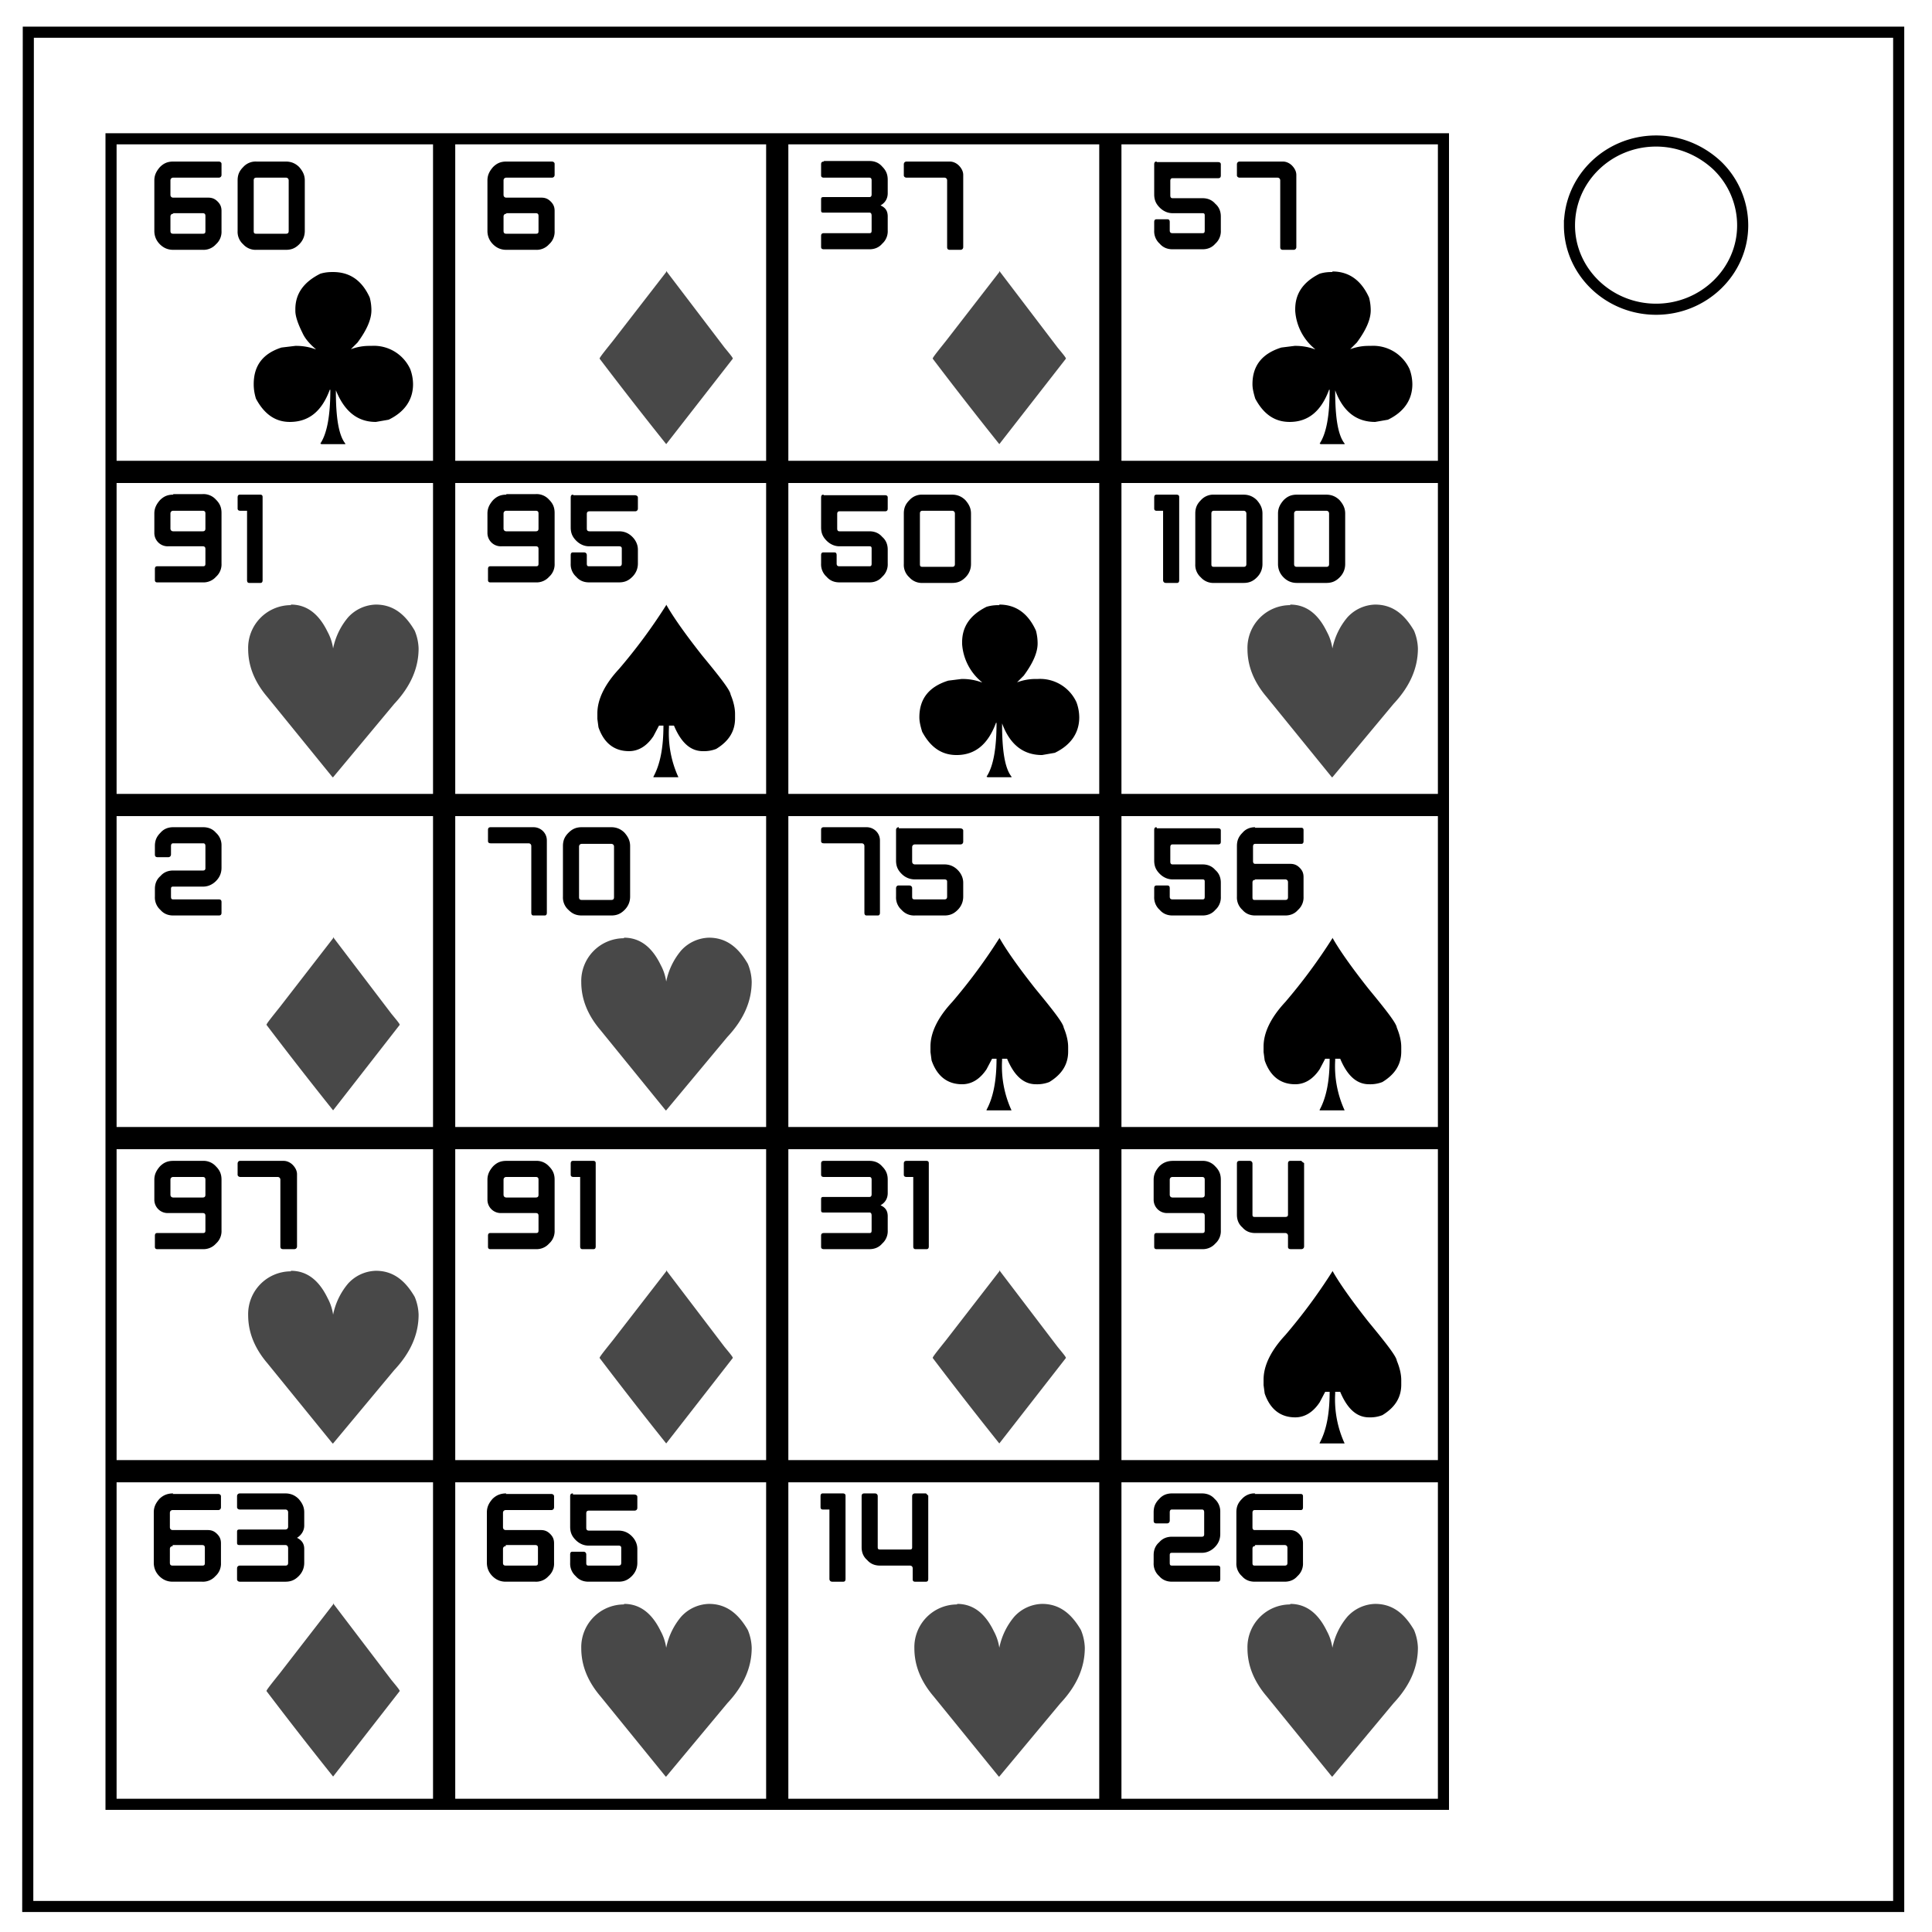 <svg xmlns="http://www.w3.org/2000/svg" fill="none" stroke-linecap="butt" viewBox="0 0 348 348"><path stroke="#000" stroke-width="2" d="M282.7 40.6c0-8.4 7-15.2 15.6-15.2 4.1 0 8 1.6 11 4.4a15 15 0 0 1 4.6 10.8c0 8.3-7 15.1-15.6 15.1s-15.6-6.8-15.6-15.1zM5.1 5.8H342v337.6H5Z"/><path stroke="#000" stroke-miterlimit="4" stroke-width="2" d="M20 25h240v300H20z"/><path stroke="#000" stroke-miterlimit="4" stroke-width="4" d="M80 25v300m60-300v300m60-300v300M20 85h240M20 145h240M20 205h240M20 265h240"/><path fill="#000" d="M60 49c-.5 0-1.3 0-2.3.3-3 1.5-4.5 3.6-4.5 6.4v.3c0 1 .5 2.4 1.3 4 .4.9 1.2 1.9 2.4 2.9h-.1a10 10 0 0 0-3.4-.6h-.2l-2.5.3c-3.4 1.1-5 3.3-5 6.6 0 .8.1 1.6.4 2.6 1.5 2.8 3.5 4.2 6.1 4.2 3.5 0 5.8-2 7.2-5.8h.1c0 4.7-.6 7.9-1.8 9.7l.2.1h4.3v-.1c-1.2-1.5-1.7-4.7-1.7-9.4v-.2C62 74 64.3 76 67.7 76l2.3-.4c2.9-1.4 4.4-3.6 4.4-6.4a8 8 0 0 0-.5-2.7 7.2 7.2 0 0 0-7-4.2h-.4c-1.1 0-2.2.2-3.3.6l1.2-1.2c1.7-2.3 2.5-4.2 2.5-5.8a9 9 0 0 0-.3-2.3C65.2 50.5 63 49 60 49zm180 0c-.5 0-1.3 0-2.3.3-3 1.5-4.4 3.6-4.4 6.4v.3a9.7 9.7 0 0 0 3.6 6.9h-.1a10 10 0 0 0-3.4-.6h-.2l-2.4.3c-3.5 1.1-5.2 3.3-5.2 6.6 0 .8.2 1.6.5 2.6 1.5 2.8 3.5 4.2 6.2 4.2 3.4 0 5.7-2 7.1-5.8h.1c0 4.7-.6 7.9-1.8 9.7l.2.1h4.3v-.1c-1.2-1.5-1.7-4.7-1.7-9.4v-.2c1.4 3.8 3.8 5.7 7.2 5.7l2.3-.4c2.9-1.4 4.4-3.6 4.4-6.4a8 8 0 0 0-.5-2.7 7.2 7.2 0 0 0-7-4.2h-.4c-1.1 0-2.2.2-3.3.6l1.2-1.2c1.7-2.3 2.5-4.2 2.5-5.8a9 9 0 0 0-.3-2.3c-1.4-3.1-3.6-4.7-6.6-4.7zm-120 60a99.5 99.5 0 0 1-8.5 11.5c-2.6 2.8-3.9 5.5-3.9 8v1l.2 1.5c1 2.9 2.9 4.3 5.5 4.3 1.7 0 3.2-.9 4.4-2.7l1-1.9h.8c0 4-.6 7-1.8 9.2v.1h4.5a19 19 0 0 1-1.7-9v-.3h.9c1.3 3.1 3 4.6 5.2 4.6a6 6 0 0 0 2.4-.4c2.3-1.4 3.4-3.2 3.4-5.5v-.8c0-1.1-.3-2.3-.8-3.5-.1-.8-1.8-3-5.1-7-3-3.8-5.2-6.9-6.5-9.2zm60 0c-.5 0-1.3 0-2.3.3-3 1.5-4.4 3.6-4.4 6.4v.3a9.7 9.7 0 0 0 3.6 6.9h-.1a10 10 0 0 0-3.4-.6h-.2l-2.4.3c-3.5 1.1-5.2 3.3-5.2 6.6 0 .8.2 1.6.5 2.6 1.5 2.8 3.5 4.2 6.2 4.2 3.4 0 5.7-2 7.1-5.8h.1c0 4.7-.6 7.9-1.8 9.7l.2.1h4.3v-.1c-1.2-1.5-1.7-4.7-1.7-9.4v-.2c1.4 3.8 3.8 5.7 7.2 5.7l2.3-.4c2.9-1.4 4.4-3.6 4.4-6.4a8 8 0 0 0-.5-2.7 7.2 7.2 0 0 0-7-4.2h-.4c-1.1 0-2.2.2-3.3.6l1.2-1.2c1.7-2.3 2.5-4.2 2.5-5.8a9 9 0 0 0-.3-2.3c-1.4-3.1-3.6-4.7-6.6-4.7zm0 60a99.5 99.5 0 0 1-8.5 11.5c-2.6 2.8-3.9 5.5-3.9 8v1l.2 1.5c1 2.9 2.9 4.3 5.5 4.3 1.7 0 3.2-.9 4.4-2.7l1-1.9h.8c0 4-.6 7-1.8 9.2v.1h4.5a19 19 0 0 1-1.7-9v-.3h.9c1.3 3.1 3 4.6 5.2 4.6a6 6 0 0 0 2.4-.4c2.3-1.4 3.4-3.2 3.4-5.5v-.8c0-1.1-.3-2.3-.8-3.5-.1-.8-1.8-3-5.1-7-3-3.8-5.2-6.9-6.5-9.2zm60 0a99.5 99.5 0 0 1-8.5 11.5c-2.6 2.8-3.9 5.5-3.9 8v1l.2 1.5c1 2.9 2.9 4.3 5.5 4.3 1.7 0 3.2-.9 4.4-2.7l1-1.9h.8c0 4-.6 7-1.8 9.2v.1h4.5a19 19 0 0 1-1.7-9v-.3h.9c1.3 3.1 3 4.6 5.2 4.6a6 6 0 0 0 2.4-.4c2.3-1.4 3.4-3.2 3.4-5.5v-.8c0-1.1-.3-2.3-.8-3.5-.1-.8-1.8-3-5.1-7-3-3.8-5.2-6.9-6.5-9.2zm0 60a99.5 99.5 0 0 1-8.5 11.5c-2.6 2.8-3.9 5.5-3.9 8v1l.2 1.5c1 2.9 2.9 4.3 5.5 4.3 1.7 0 3.2-.9 4.4-2.7l1-1.9h.8c0 4-.6 7-1.8 9.2v.1h4.5a19 19 0 0 1-1.7-9v-.3h.9c1.3 3.1 3 4.6 5.2 4.6a6 6 0 0 0 2.4-.4c2.3-1.4 3.4-3.2 3.4-5.5v-.8c0-1.1-.3-2.3-.8-3.5-.1-.8-1.8-3-5.1-7-3-3.8-5.2-6.9-6.5-9.2z"/><path fill="#484848" d="m120 49-9.6 12.4c-1.6 2-2.4 3-2.4 3.2A760.5 760.5 0 0 0 120 80l12-15.4c0-.2-.6-.9-1.5-2L120 48.8zm60 0-9.6 12.4c-1.6 2-2.4 3-2.4 3.2A760.5 760.5 0 0 0 180 80l12-15.4c0-.2-.6-.9-1.5-2L180 48.8zM52.4 109a7.7 7.7 0 0 0-7.7 7.9c0 3 1.1 5.9 3.5 8.7L59.9 140h.1l11-13.2c3-3.2 4.4-6.5 4.4-10a9 9 0 0 0-.7-3.2c-1.8-3.1-4-4.7-7-4.7a7 7 0 0 0-5 2.3 12.5 12.5 0 0 0-2.7 5.6 9 9 0 0 0-1-3c-1.6-3.3-3.8-4.9-6.6-4.9zm180 0a7.7 7.7 0 0 0-7.7 7.9c0 3 1.1 5.9 3.5 8.7l11.7 14.4h.1l11-13.2c3-3.2 4.4-6.5 4.4-10a9 9 0 0 0-.7-3.2c-1.8-3.1-4-4.7-7-4.7a7 7 0 0 0-5 2.3 12.5 12.5 0 0 0-2.7 5.6 9 9 0 0 0-1-3c-1.6-3.3-3.8-4.9-6.6-4.9zM60 169l-9.6 12.4c-1.6 2-2.4 3-2.4 3.2A760.5 760.5 0 0 0 60 200l12-15.4c0-.2-.6-.9-1.5-2L60 168.8zm52.4 0a7.7 7.7 0 0 0-7.7 7.9c0 3 1.1 5.9 3.5 8.7l11.7 14.4h.1l11-13.2c3-3.2 4.4-6.5 4.4-10a9 9 0 0 0-.7-3.2c-1.8-3.1-4-4.7-7-4.7a7 7 0 0 0-5 2.3 12.5 12.5 0 0 0-2.7 5.6 9 9 0 0 0-1-3c-1.6-3.3-3.8-4.9-6.6-4.9zm-60 60a7.7 7.7 0 0 0-7.7 7.9c0 3 1.1 5.9 3.5 8.7L59.9 260h.1l11-13.2c3-3.2 4.4-6.5 4.4-10a9 9 0 0 0-.7-3.2c-1.8-3.1-4-4.7-7-4.7a7 7 0 0 0-5 2.3 12.5 12.5 0 0 0-2.7 5.6 9 9 0 0 0-1-3c-1.6-3.3-3.8-4.9-6.6-4.9zm67.6 0-9.6 12.4c-1.6 2-2.4 3-2.4 3.2a760.5 760.5 0 0 0 12 15.4l12-15.4c0-.2-.6-.9-1.5-2L120 228.8zm60 0-9.6 12.4c-1.6 2-2.4 3-2.4 3.2a760.5 760.5 0 0 0 12 15.4l12-15.4c0-.2-.6-.9-1.5-2L180 228.8zM60 289l-9.6 12.4c-1.6 2-2.4 3-2.4 3.2A760.5 760.5 0 0 0 60 320l12-15.4c0-.2-.6-.9-1.5-2L60 288.8zm52.4 0a7.7 7.7 0 0 0-7.7 7.9c0 3 1.1 5.9 3.5 8.7l11.7 14.4h.1l11-13.2c3-3.2 4.4-6.5 4.4-10a9 9 0 0 0-.7-3.2c-1.8-3.1-4-4.7-7-4.7a7 7 0 0 0-5 2.3 12.5 12.5 0 0 0-2.7 5.6 9 9 0 0 0-1-3c-1.6-3.3-3.8-4.9-6.6-4.9zm60 0a7.7 7.7 0 0 0-7.7 7.9c0 3 1.1 5.9 3.5 8.7l11.7 14.4h.1l11-13.2c3-3.2 4.4-6.5 4.4-10a9 9 0 0 0-.7-3.2c-1.8-3.1-4-4.7-7-4.7a7 7 0 0 0-5 2.3 12.5 12.5 0 0 0-2.7 5.6 9 9 0 0 0-1-3c-1.6-3.3-3.8-4.9-6.6-4.9zm60 0a7.7 7.7 0 0 0-7.7 7.9c0 3 1.1 5.9 3.5 8.7l11.7 14.4h.1l11-13.2c3-3.2 4.4-6.5 4.4-10a9 9 0 0 0-.7-3.2c-1.8-3.1-4-4.7-7-4.7a7 7 0 0 0-5 2.3 12.5 12.5 0 0 0-2.7 5.6 9 9 0 0 0-1-3c-1.6-3.3-3.8-4.9-6.6-4.9z"/><path fill="#000" d="M31.2 29.1c-1 0-1.7.3-2.4 1-.6.7-1 1.4-1 2.4v9.1c0 1 .4 1.8 1 2.4.7.7 1.5 1 2.4 1h5.3a3 3 0 0 0 2.4-1 3 3 0 0 0 1-2.4V38c0-.7-.2-1.2-.7-1.7-.5-.5-1-.7-1.7-.7h-6.3c-.3 0-.5-.2-.5-.5v-2.6c0-.3.2-.5.5-.5h8.2c.3 0 .5-.2.5-.5v-2c0-.2-.2-.4-.5-.4h-8.2zm15 0a3 3 0 0 0-2.4 1c-.7.7-1 1.4-1 2.4v9.1a3 3 0 0 0 1 2.4 3 3 0 0 0 2.4 1h5.3c1 0 1.7-.3 2.4-1 .6-.6 1-1.4 1-2.4v-9.1c0-1-.4-1.7-1-2.4-.7-.7-1.5-1-2.4-1h-5.3zm45 0c-1 0-1.7.3-2.4 1-.6.7-1 1.4-1 2.4v9.1c0 1 .4 1.8 1 2.4.7.7 1.5 1 2.4 1h5.3a3 3 0 0 0 2.4-1 3 3 0 0 0 1-2.4V38c0-.7-.2-1.2-.7-1.7-.5-.5-1-.7-1.7-.7h-6.3c-.3 0-.5-.2-.5-.5v-2.6c0-.3.2-.5.5-.5h8.2c.3 0 .5-.2.5-.5v-2c0-.2-.2-.4-.5-.4h-8.2zm57.2 0c-.4 0-.5.2-.5.5v2c0 .2.1.4.5.4h8.2c.3 0 .4.2.4.5V35c0 .3-.1.5-.4.5h-8.3c-.3 0-.4.1-.4.4v2c0 .3.1.4.4.4h8.3c.3 0 .4.2.4.6v2.6c0 .4-.1.5-.4.5h-8.2c-.4 0-.5.2-.5.5v2c0 .2.1.4.5.4h8.2c.9 0 1.7-.3 2.3-1a3 3 0 0 0 1-2.4V39c0-1-.4-1.6-1.3-2 .9-.5 1.3-1.3 1.3-2.2v-2.4c0-1-.3-1.7-1-2.4-.6-.7-1.4-1-2.3-1h-8.2zm14.9 0c-.3 0-.5.2-.5.5v2c0 .2.2.4.5.4h6.8c.3 0 .5.2.5.5v12c0 .3.1.5.5.5h1.9c.3 0 .5-.2.5-.5v-13c0-.6-.3-1.2-.8-1.7-.4-.4-1-.7-1.6-.7h-7.8zm45 0c-.3 0-.4.2-.4.5V35c0 1 .3 1.7 1 2.4.6.6 1.4 1 2.3 1h5.4c.3 0 .4.1.4.4v2.7c0 .4-.1.5-.4.5h-5.4c-.3 0-.5-.1-.5-.5V40c0-.3-.1-.5-.4-.5h-2c-.3 0-.4.2-.4.5v1.5a3 3 0 0 0 1 2.4c.6.7 1.4 1 2.3 1h5.4c.9 0 1.7-.3 2.3-1a3 3 0 0 0 1-2.4V39c0-.9-.3-1.7-1-2.3-.6-.7-1.4-1-2.3-1h-5.4c-.3 0-.4-.2-.4-.5v-2.6c0-.3.1-.5.4-.5h8.2c.4 0 .5-.2.5-.5v-2c0-.2-.1-.4-.5-.4h-11zm15 0c-.3 0-.5.2-.5.5v2c0 .2.2.4.5.4h6.8c.3 0 .5.2.5.5v12c0 .3.1.5.5.5h1.9c.3 0 .5-.2.5-.5v-13c0-.6-.3-1.2-.8-1.7-.4-.4-1-.7-1.6-.7h-7.8zM46.2 32h5.3c.3 0 .5.2.5.5v9.1c0 .4-.2.5-.5.5h-5.3c-.4 0-.5-.1-.5-.5v-9.1c0-.3.1-.5.5-.5zm-15 6.4h5.3c.4 0 .5.2.5.5v2.7c0 .4-.1.5-.5.5h-5.3c-.3 0-.5-.1-.5-.5V39c0-.3.2-.5.5-.5zm60 0h5.3c.4 0 .5.2.5.5v2.7c0 .4-.1.5-.5.5h-5.3c-.3 0-.5-.1-.5-.5V39c0-.3.2-.5.5-.5zm-60 50.7c-1 0-1.7.3-2.4 1-.6.7-1 1.4-1 2.4V96a2.4 2.4 0 0 0 2.5 2.4h6.2c.4 0 .5.2.5.5v2.6c0 .4-.1.5-.5.5h-8.2c-.3 0-.4.2-.4.5v2c0 .2.1.4.4.4h8.2a3 3 0 0 0 2.4-1 3 3 0 0 0 1-2.4v-9.1c0-1-.3-1.7-1-2.4a3 3 0 0 0-2.4-1h-5.3zm12 0c-.3 0-.4.2-.4.5v2c0 .2.1.4.5.4h1.2v12.5c0 .3.1.5.4.5h2c.3 0 .4-.2.4-.5v-15c0-.2-.1-.4-.4-.4h-3.6zm48 0c-1 0-1.7.3-2.4 1-.6.7-1 1.4-1 2.4V96a2.4 2.4 0 0 0 2.5 2.4h6.2c.4 0 .5.2.5.5v2.6c0 .4-.1.5-.5.5h-8.2c-.3 0-.4.2-.4.5v2c0 .2.1.4.4.4h8.2a3 3 0 0 0 2.4-1 3 3 0 0 0 1-2.4v-9.1c0-1-.3-1.7-1-2.4a3 3 0 0 0-2.4-1h-5.3zm12 0c-.3 0-.4.2-.4.5V95c0 1 .3 1.7 1 2.4.6.6 1.4 1 2.3 1h5.4c.3 0 .5.1.5.4v2.7c0 .4-.2.5-.5.5h-5.4c-.3 0-.4-.1-.4-.5V100c0-.3-.2-.5-.5-.5h-2c-.3 0-.4.2-.4.5v1.5a3 3 0 0 0 1 2.4c.6.7 1.4 1 2.3 1h5.4c1 0 1.7-.3 2.4-1 .6-.6 1-1.4 1-2.4V99c0-.9-.4-1.7-1-2.3-.7-.7-1.5-1-2.4-1h-5.3c-.4 0-.5-.2-.5-.5v-2.6c0-.3.1-.5.5-.5h8.2c.3 0 .5-.2.5-.5v-2c0-.2-.2-.4-.6-.4h-11zm45.1 0c-.3 0-.4.2-.4.5V95c0 1 .3 1.7 1 2.4.6.6 1.4 1 2.3 1h5.4c.3 0 .4.1.4.4v2.7c0 .4-.1.5-.4.5h-5.4c-.3 0-.5-.1-.5-.5V100c0-.3-.1-.5-.4-.5h-2c-.3 0-.4.2-.4.5v1.5a3 3 0 0 0 1 2.4c.6.7 1.4 1 2.3 1h5.4c.9 0 1.7-.3 2.3-1a3 3 0 0 0 1-2.4V99c0-.9-.3-1.7-1-2.3-.6-.7-1.4-1-2.3-1h-5.4c-.3 0-.4-.2-.4-.5v-2.6c0-.3.1-.5.4-.5h8.2c.4 0 .5-.2.5-.5v-2c0-.2-.1-.4-.5-.4h-11zm17.9 0a3 3 0 0 0-2.4 1c-.7.7-1 1.4-1 2.4v9.1a3 3 0 0 0 1 2.4 3 3 0 0 0 2.4 1h5.3c1 0 1.7-.3 2.4-1 .6-.6 1-1.4 1-2.4v-9.1c0-1-.4-1.7-1-2.4-.7-.7-1.5-1-2.4-1h-5.3zm42.1 0c-.3 0-.4.2-.4.5v2c0 .2.1.4.4.4h1.2v12.5c0 .3.2.5.5.5h2c.3 0 .4-.2.4-.5v-15c0-.2-.1-.4-.5-.4h-3.6zm10.4 0a3 3 0 0 0-2.4 1c-.7.7-1 1.4-1 2.4v9.1a3 3 0 0 0 1 2.4 3 3 0 0 0 2.4 1h5.3c1 0 1.7-.3 2.4-1 .6-.6 1-1.4 1-2.4v-9.1c0-1-.4-1.7-1-2.4-.7-.7-1.5-1-2.4-1h-5.3zm14.9 0c-1 0-1.7.3-2.4 1-.6.7-1 1.4-1 2.4v9.1c0 1 .4 1.8 1 2.4.7.7 1.5 1 2.4 1h5.3c1 0 1.7-.3 2.4-1 .6-.6 1-1.4 1-2.4v-9.1c0-1-.4-1.7-1-2.4-.7-.7-1.5-1-2.4-1h-5.3zM31.2 92h5.3c.4 0 .5.2.5.5v2.7c0 .3-.1.5-.5.5h-5.3c-.3 0-.5-.2-.5-.5v-2.7c0-.3.2-.5.5-.5zm60 0h5.3c.4 0 .5.2.5.5v2.7c0 .3-.1.5-.5.5h-5.3c-.3 0-.5-.2-.5-.5v-2.7c0-.3.2-.5.5-.5zm75 0h5.3c.3 0 .5.2.5.5v9.1c0 .4-.2.5-.5.5h-5.3c-.4 0-.5-.1-.5-.5v-9.1c0-.3.1-.5.5-.5zm52.5 0h5.3c.3 0 .5.2.5.5v9.1c0 .4-.2.5-.5.5h-5.3c-.4 0-.5-.1-.5-.5v-9.1c0-.3.1-.5.5-.5zm14.9 0h5.3c.3 0 .5.2.5.5v9.1c0 .4-.2.5-.5.5h-5.3c-.3 0-.5-.1-.5-.5v-9.1c0-.3.2-.5.5-.5zM31.2 149c-.9 0-1.7.3-2.3 1-.7.7-1 1.4-1 2.4v1.5c0 .3.1.5.5.5h1.9c.3 0 .5-.2.5-.5v-1.5c0-.3.1-.5.4-.5h5.4c.3 0 .4.2.4.5v4c0 .2-.1.4-.4.4h-5.4c-.9 0-1.7.3-2.3 1-.7.6-1 1.4-1 2.3v1.4a3 3 0 0 0 1 2.4c.6.7 1.4 1 2.3 1h8.2c.4 0 .5-.2.5-.5v-1.9c0-.3-.1-.5-.5-.5h-8.2c-.3 0-.4-.1-.4-.5v-1.4c0-.3.1-.4.4-.4h5.4c.9 0 1.7-.4 2.3-1 .7-.7 1-1.5 1-2.4v-4a3 3 0 0 0-1-2.3c-.6-.7-1.4-1-2.3-1h-5.4zm57.2 0c-.4 0-.5.2-.5.5v2c0 .2.1.4.5.4h6.8c.3 0 .5.2.5.5v12c0 .3.1.5.4.5h2c.3 0 .4-.2.4-.5v-13c0-.6-.2-1.2-.7-1.7-.4-.4-1-.7-1.7-.7h-7.7zm16.4 0c-1 0-1.7.3-2.4 1s-1 1.4-1 2.4v9.1a3 3 0 0 0 1 2.4c.7.7 1.4 1 2.4 1h5.3c1 0 1.7-.3 2.4-1 .6-.6 1-1.4 1-2.4v-9.1c0-1-.4-1.7-1-2.4-.7-.7-1.5-1-2.4-1h-5.3zm43.6 0c-.4 0-.5.2-.5.5v2c0 .2.1.4.5.4h6.8c.3 0 .5.2.5.5v12c0 .3.1.5.4.5h2c.3 0 .4-.2.4-.5v-13c0-.6-.2-1.2-.7-1.7-.4-.4-1-.7-1.7-.7h-7.7zm13.5 0c-.3 0-.5.2-.5.5v5.5c0 1 .3 1.7 1 2.4.6.6 1.4 1 2.4 1h5.3c.3 0 .5.1.5.4v2.7c0 .4-.2.5-.5.5h-5.3c-.4 0-.5-.1-.5-.5V160c0-.3-.2-.5-.5-.5h-2c-.2 0-.4.2-.4.5v1.5a3 3 0 0 0 1 2.4 3 3 0 0 0 2.4 1h5.3c1 0 1.7-.3 2.4-1 .6-.6 1-1.4 1-2.4V159c0-.9-.4-1.7-1-2.3-.7-.7-1.5-1-2.4-1h-5.3c-.3 0-.5-.2-.5-.5v-2.6c0-.3.2-.5.5-.5h8.2c.3 0 .5-.2.5-.5v-2c0-.2-.2-.4-.6-.4h-11zm46.4 0c-.3 0-.4.2-.4.5v5.5c0 1 .3 1.7 1 2.4.6.6 1.4 1 2.3 1h5.4c.3 0 .4.1.4.4v2.7c0 .4-.1.5-.4.5h-5.4c-.3 0-.5-.1-.5-.5V160c0-.3-.1-.5-.4-.5h-2c-.3 0-.4.2-.4.5v1.5a3 3 0 0 0 1 2.4c.6.7 1.4 1 2.3 1h5.4c.9 0 1.7-.3 2.3-1a3 3 0 0 0 1-2.4V159c0-.9-.3-1.7-1-2.3-.6-.7-1.4-1-2.3-1h-5.4c-.3 0-.4-.2-.4-.5v-2.6c0-.3.1-.5.4-.5h8.2c.4 0 .5-.2.5-.5v-2c0-.2-.1-.4-.5-.4h-11zm17.8 0c-.9 0-1.7.3-2.3 1-.7.7-1 1.4-1 2.4v9.1a3 3 0 0 0 1 2.4c.6.7 1.4 1 2.3 1h5.4c.9 0 1.7-.3 2.3-1a3 3 0 0 0 1-2.4V158c0-.7-.2-1.2-.7-1.7-.5-.5-1-.7-1.7-.7h-6.3c-.3 0-.4-.2-.4-.5v-2.6c0-.3.1-.5.4-.5h8.3c.3 0 .4-.2.4-.5v-2c0-.2-.1-.4-.4-.4H226zm-121.3 3h5.3c.3 0 .5.2.5.5v9.1c0 .4-.2.5-.5.5h-5.3c-.3 0-.5-.1-.5-.5v-9.1c0-.3.2-.5.5-.5zm121.3 6.4h5.4c.3 0 .5.2.5.5v2.7c0 .4-.2.5-.5.5H226c-.3 0-.4-.1-.4-.5V159c0-.3.1-.5.4-.5zM31.2 209.1c-1 0-1.7.3-2.4 1-.6.7-1 1.4-1 2.4v3.6a2.4 2.4 0 0 0 2.5 2.4h6.2c.4 0 .5.2.5.5v2.6c0 .4-.1.5-.5.5h-8.2c-.3 0-.4.2-.4.5v2c0 .2.1.4.4.4h8.2a3 3 0 0 0 2.4-1 3 3 0 0 0 1-2.4v-9.1c0-1-.3-1.7-1-2.4a3 3 0 0 0-2.4-1h-5.3zm12 0c-.2 0-.4.2-.4.5v2c0 .2.2.4.5.4H50c.3 0 .5.2.5.5v12c0 .3.1.5.5.5h2c.3 0 .5-.2.5-.5v-13c0-.6-.3-1.2-.8-1.7-.4-.4-1-.7-1.6-.7h-7.8zm48 0c-1 0-1.7.3-2.4 1-.6.7-1 1.4-1 2.4v3.6a2.4 2.4 0 0 0 2.5 2.4h6.2c.4 0 .5.2.5.5v2.6c0 .4-.1.5-.5.5h-8.2c-.3 0-.4.2-.4.5v2c0 .2.1.4.4.4h8.2a3 3 0 0 0 2.4-1 3 3 0 0 0 1-2.4v-9.1c0-1-.3-1.7-1-2.4a3 3 0 0 0-2.4-1h-5.3zm12 0c-.3 0-.4.2-.4.5v2c0 .2.1.4.5.4h1.2v12.5c0 .3.1.5.4.5h2c.3 0 .4-.2.4-.5v-15c0-.2-.1-.4-.4-.4h-3.6zm45.2 0c-.4 0-.5.2-.5.5v2c0 .2.1.4.5.4h8.2c.3 0 .4.2.4.5v2.6c0 .3-.1.5-.4.5h-8.3c-.3 0-.4.1-.4.4v2c0 .3.1.4.4.4h8.3c.3 0 .4.2.4.6v2.6c0 .4-.1.5-.4.5h-8.2c-.4 0-.5.2-.5.5v2c0 .2.1.4.5.4h8.2c.9 0 1.7-.3 2.3-1a3 3 0 0 0 1-2.4v-2.5c0-1-.4-1.6-1.3-2 .9-.5 1.3-1.3 1.3-2.2v-2.4c0-1-.3-1.7-1-2.4-.6-.7-1.4-1-2.3-1h-8.2zm14.9 0c-.4 0-.5.2-.5.5v2c0 .2.1.4.5.4h1.2v12.5c0 .3.1.5.4.5h2c.3 0 .4-.2.4-.5v-15c0-.2-.1-.4-.4-.4h-3.6zm48 0c-1 0-1.8.3-2.5 1-.6.7-1 1.4-1 2.4v3.6a2.4 2.4 0 0 0 2.5 2.4h6.2c.4 0 .5.2.5.5v2.6c0 .4-.1.5-.5.5h-8.2c-.3 0-.4.2-.4.5v2c0 .2.1.4.4.4h8.2a3 3 0 0 0 2.4-1 3 3 0 0 0 1-2.4v-9.1c0-1-.3-1.7-1-2.4a3 3 0 0 0-2.4-1h-5.3zm12 0c-.4 0-.5.2-.5.5v9.2c0 .9.3 1.7 1 2.3.6.7 1.4 1 2.3 1h5.4c.3 0 .5.2.5.5v2c0 .2.1.4.5.4h1.9c.3 0 .5-.2.5-.5v-15l-.3-.2-.2-.2h-2c-.3 0-.4.2-.4.5v9.2c0 .3-.2.4-.5.4H226c-.3 0-.4-.1-.4-.4v-9.2c0-.3-.2-.5-.5-.5h-2zm-192 2.9h5.2c.4 0 .5.2.5.5v2.7c0 .3-.1.5-.5.5h-5.3c-.3 0-.5-.2-.5-.5v-2.7c0-.3.2-.5.5-.5zm60 0h5.2c.4 0 .5.2.5.5v2.7c0 .3-.1.5-.5.5h-5.3c-.3 0-.5-.2-.5-.5v-2.7c0-.3.2-.5.5-.5zm120 0h5.2c.4 0 .5.2.5.5v2.7c0 .3-.1.5-.5.5h-5.3c-.3 0-.5-.2-.5-.5v-2.7c0-.3.2-.5.5-.5zM31.2 269c-1 0-1.8.3-2.5 1-.6.7-1 1.4-1 2.4v9.1c0 1 .4 1.8 1 2.4.7.7 1.5 1 2.4 1h5.3a3 3 0 0 0 2.4-1 3 3 0 0 0 1-2.4V278c0-.7-.2-1.2-.7-1.7-.5-.5-1-.7-1.7-.7h-6.3c-.3 0-.5-.2-.5-.5v-2.6c0-.3.2-.5.5-.5h8.2c.3 0 .5-.2.5-.5v-2c0-.2-.2-.4-.5-.4h-8.2zm12 0c-.3 0-.5.2-.5.5v2c0 .2.2.4.5.4h8.2c.3 0 .5.2.5.5v2.6c0 .3-.2.5-.5.5h-8.2c-.4 0-.5.1-.5.4v2c0 .3.1.4.5.4h8.2c.3 0 .5.2.5.6v2.6c0 .4-.2.5-.5.5h-8.2c-.3 0-.5.2-.5.5v2c0 .2.2.4.5.4h8.2c1 0 1.7-.3 2.4-1 .6-.6 1-1.4 1-2.4V279c0-1-.5-1.6-1.3-2 .8-.5 1.3-1.3 1.3-2.2v-2.4c0-1-.4-1.7-1-2.4-.7-.7-1.5-1-2.4-1h-8.2zm48 0c-1 0-1.8.3-2.5 1-.6.7-1 1.4-1 2.4v9.1c0 1 .4 1.8 1 2.4.7.7 1.5 1 2.4 1h5.3a3 3 0 0 0 2.4-1 3 3 0 0 0 1-2.4V278c0-.7-.2-1.2-.7-1.7-.5-.5-1-.7-1.7-.7h-6.3c-.3 0-.5-.2-.5-.5v-2.6c0-.3.2-.5.5-.5h8.2c.3 0 .5-.2.5-.5v-2c0-.2-.2-.4-.5-.4h-8.2zm12 0c-.4 0-.5.2-.5.5v5.5c0 1 .3 1.7 1 2.4.6.6 1.4 1 2.3 1h5.4c.3 0 .5.1.5.4v2.7c0 .4-.2.5-.5.5H106c-.3 0-.4-.1-.4-.5V280c0-.3-.2-.5-.5-.5h-2c-.3 0-.4.2-.4.5v1.5a3 3 0 0 0 1 2.4c.6.7 1.4 1 2.3 1h5.4c1 0 1.7-.3 2.4-1 .6-.6 1-1.4 1-2.4V279c0-.9-.4-1.7-1-2.3-.7-.7-1.5-1-2.4-1h-5.3c-.4 0-.5-.2-.5-.5v-2.6c0-.3.1-.5.5-.5h8.2c.3 0 .5-.2.5-.5v-2c0-.2-.2-.4-.6-.4h-11zm45 0c-.3 0-.4.2-.4.5v2c0 .2.1.4.4.4h1.2v12.5c0 .3.2.5.5.5h2c.3 0 .4-.2.4-.5v-15c0-.2-.1-.4-.5-.4h-3.6zm7.5 0c-.4 0-.5.2-.5.5v9.2c0 .9.3 1.7 1 2.3.6.7 1.4 1 2.3 1h5.4c.3 0 .5.2.5.5v2c0 .2.1.4.4.4h2c.3 0 .4-.2.4-.5v-15l-.2-.2-.2-.2h-2c-.3 0-.5.2-.5.5v9.2c0 .3-.1.4-.4.4h-5.4c-.3 0-.4-.1-.4-.4v-9.2c0-.3-.2-.5-.5-.5h-2zm55.4 0c-.9 0-1.7.3-2.3 1-.7.7-1 1.4-1 2.4v1.5c0 .3.1.5.5.5h1.9c.3 0 .5-.2.5-.5v-1.5c0-.3.1-.5.4-.5h5.4c.3 0 .4.2.4.5v4c0 .2-.1.4-.4.4h-5.4c-.9 0-1.7.3-2.3 1-.7.6-1 1.4-1 2.3v1.4a3 3 0 0 0 1 2.4c.6.7 1.4 1 2.3 1h8.2c.4 0 .5-.2.5-.5v-1.9c0-.3-.1-.5-.5-.5h-8.2c-.3 0-.4-.1-.4-.5v-1.4c0-.3.1-.4.4-.4h5.4c.9 0 1.7-.4 2.3-1 .7-.7 1-1.5 1-2.4v-4a3 3 0 0 0-1-2.3c-.6-.7-1.4-1-2.3-1h-5.4zm15 0a3 3 0 0 0-2.4 1c-.7.7-1 1.4-1 2.4v9.1a3 3 0 0 0 1 2.4c.6.7 1.4 1 2.3 1h5.4c.9 0 1.7-.3 2.3-1a3 3 0 0 0 1-2.4V278c0-.7-.2-1.2-.7-1.7-.5-.5-1-.7-1.7-.7H226c-.3 0-.4-.2-.4-.5v-2.6c0-.3.1-.5.4-.5h8.3c.3 0 .4-.2.4-.5v-2c0-.2-.1-.4-.4-.4H226zm-195 9.3h5.3c.4 0 .5.2.5.5v2.7c0 .4-.1.5-.5.5h-5.3c-.3 0-.5-.1-.5-.5V279c0-.3.2-.5.5-.5zm60 0h5.3c.4 0 .5.2.5.5v2.7c0 .4-.1.5-.5.5h-5.3c-.3 0-.5-.1-.5-.5V279c0-.3.2-.5.5-.5zm135 0h5.3c.3 0 .5.2.5.5v2.7c0 .4-.2.5-.5.5H226c-.3 0-.4-.1-.4-.5V279c0-.3.1-.5.4-.5z"/></svg>